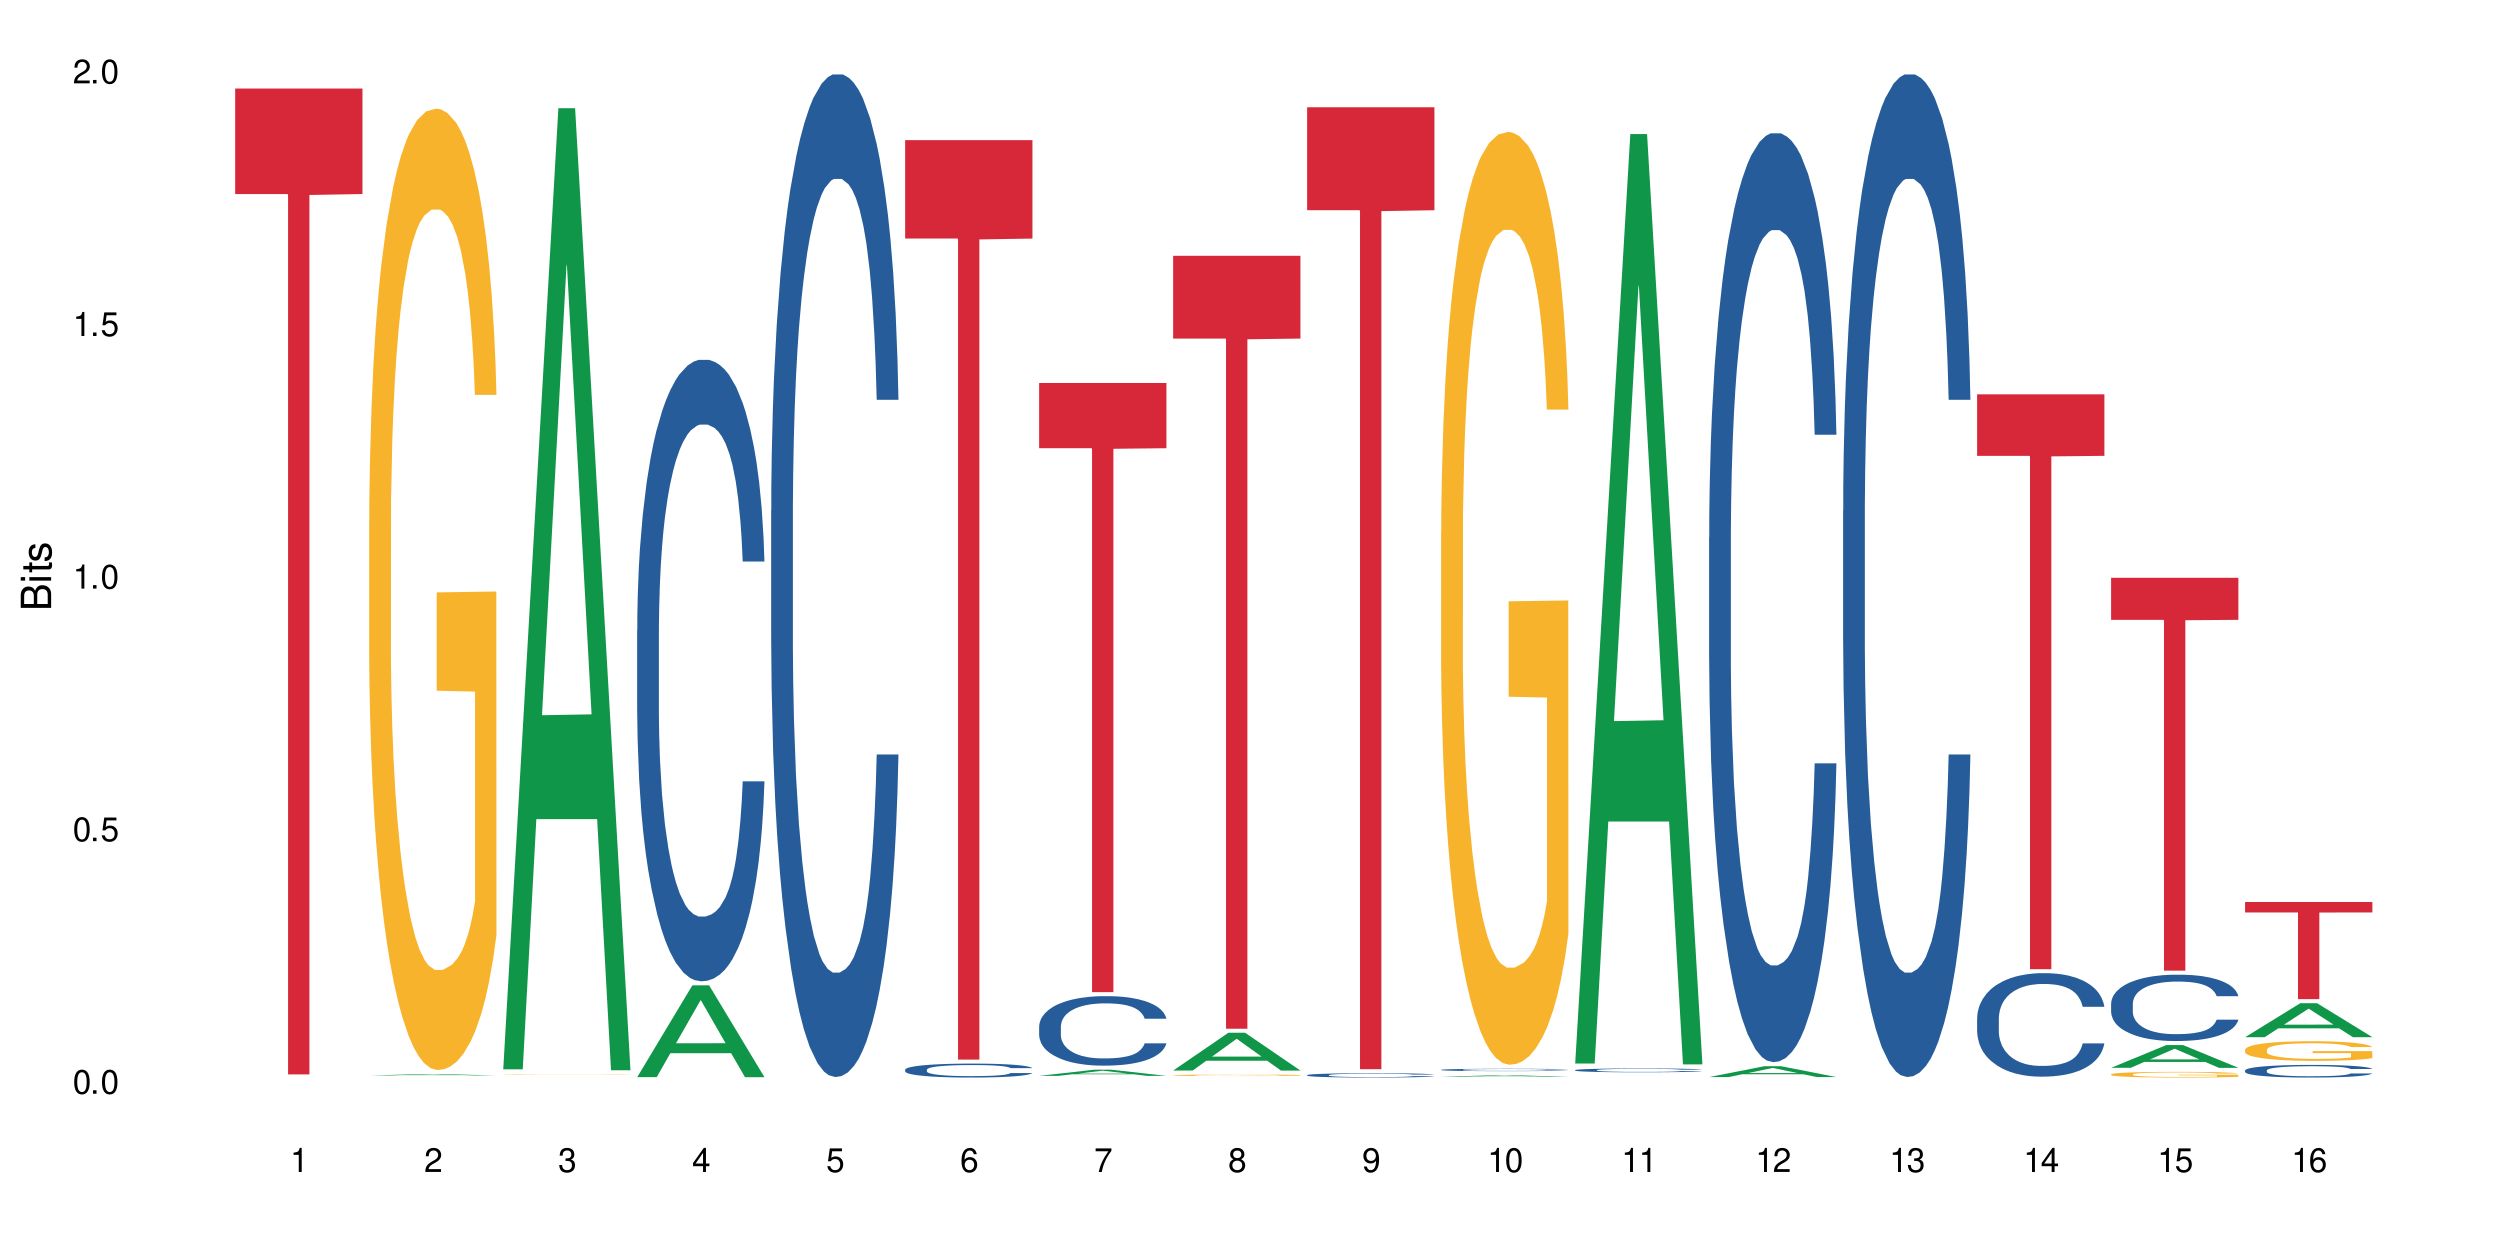 <?xml version="1.0" encoding="UTF-8"?>
<svg xmlns="http://www.w3.org/2000/svg" xmlns:xlink="http://www.w3.org/1999/xlink" width="720" height="360" viewBox="0 0 720 360">
<defs>
<g>
<g id="glyph-0-0">
</g>
<g id="glyph-0-1">
<path d="M 2.641 -6.938 C 2 -6.938 1.422 -6.656 1.078 -6.172 C 0.641 -5.562 0.406 -4.641 0.406 -3.359 C 0.406 -1.016 1.188 0.219 2.641 0.219 C 4.078 0.219 4.859 -1.016 4.859 -3.297 C 4.859 -4.641 4.656 -5.547 4.203 -6.172 C 3.844 -6.656 3.281 -6.938 2.641 -6.938 Z M 2.641 -6.188 C 3.547 -6.188 4 -5.25 4 -3.375 C 4 -1.406 3.562 -0.484 2.625 -0.484 C 1.734 -0.484 1.281 -1.438 1.281 -3.344 C 1.281 -5.25 1.734 -6.188 2.641 -6.188 Z M 2.641 -6.188 "/>
</g>
<g id="glyph-0-2">
<path d="M 1.828 -1 L 0.828 -1 L 0.828 0 L 1.828 0 Z M 1.828 -1 "/>
</g>
<g id="glyph-0-3">
<path d="M 4.562 -6.797 L 1.062 -6.797 L 0.547 -3.094 L 1.328 -3.094 C 1.719 -3.562 2.047 -3.734 2.578 -3.734 C 3.484 -3.734 4.062 -3.109 4.062 -2.094 C 4.062 -1.125 3.484 -0.531 2.578 -0.531 C 1.828 -0.531 1.375 -0.906 1.188 -1.672 L 0.328 -1.672 C 0.453 -1.109 0.547 -0.844 0.75 -0.594 C 1.125 -0.078 1.828 0.219 2.594 0.219 C 3.969 0.219 4.922 -0.781 4.922 -2.219 C 4.922 -3.562 4.031 -4.484 2.719 -4.484 C 2.25 -4.484 1.859 -4.359 1.469 -4.062 L 1.734 -5.969 L 4.562 -5.969 Z M 4.562 -6.797 "/>
</g>
<g id="glyph-0-4">
<path d="M 2.484 -4.938 L 2.484 0 L 3.328 0 L 3.328 -6.938 L 2.766 -6.938 C 2.469 -5.875 2.281 -5.734 0.984 -5.562 L 0.984 -4.938 Z M 2.484 -4.938 "/>
</g>
<g id="glyph-0-5">
<path d="M 4.859 -0.828 L 1.281 -0.828 C 1.359 -1.406 1.672 -1.781 2.5 -2.281 L 3.469 -2.828 C 4.406 -3.344 4.906 -4.062 4.906 -4.906 C 4.906 -5.484 4.672 -6.031 4.266 -6.406 C 3.859 -6.766 3.375 -6.938 2.719 -6.938 C 1.859 -6.938 1.219 -6.625 0.844 -6.031 C 0.609 -5.672 0.5 -5.234 0.484 -4.531 L 1.328 -4.531 C 1.359 -5.016 1.406 -5.281 1.531 -5.516 C 1.75 -5.938 2.188 -6.203 2.703 -6.203 C 3.469 -6.203 4.031 -5.641 4.031 -4.891 C 4.031 -4.344 3.719 -3.859 3.125 -3.516 L 2.234 -3 C 0.812 -2.172 0.406 -1.531 0.328 -0.016 L 4.859 -0.016 Z M 4.859 -0.828 "/>
</g>
<g id="glyph-0-6">
<path d="M 2.125 -3.188 L 2.578 -3.188 C 3.5 -3.188 3.984 -2.766 3.984 -1.922 C 3.984 -1.062 3.469 -0.531 2.594 -0.531 C 1.656 -0.531 1.203 -1 1.156 -2.016 L 0.312 -2.016 C 0.344 -1.453 0.438 -1.094 0.609 -0.781 C 0.953 -0.109 1.625 0.219 2.547 0.219 C 3.953 0.219 4.859 -0.625 4.859 -1.938 C 4.859 -2.828 4.516 -3.297 3.703 -3.594 C 4.344 -3.844 4.656 -4.328 4.656 -5.031 C 4.656 -6.219 3.875 -6.938 2.578 -6.938 C 1.203 -6.938 0.484 -6.172 0.453 -4.703 L 1.297 -4.703 C 1.312 -5.125 1.344 -5.359 1.453 -5.578 C 1.641 -5.969 2.062 -6.203 2.594 -6.203 C 3.344 -6.203 3.797 -5.75 3.797 -5 C 3.797 -4.516 3.609 -4.219 3.25 -4.047 C 3.016 -3.953 2.703 -3.922 2.125 -3.906 Z M 2.125 -3.188 "/>
</g>
<g id="glyph-0-7">
<path d="M 3.141 -1.672 L 3.141 0 L 3.984 0 L 3.984 -1.672 L 4.984 -1.672 L 4.984 -2.438 L 3.984 -2.438 L 3.984 -6.938 L 3.359 -6.938 L 0.266 -2.578 L 0.266 -1.672 Z M 3.141 -2.438 L 1 -2.438 L 3.141 -5.5 Z M 3.141 -2.438 "/>
</g>
<g id="glyph-0-8">
<path d="M 4.781 -5.125 C 4.609 -6.266 3.891 -6.938 2.844 -6.938 C 2.094 -6.938 1.422 -6.578 1.031 -5.953 C 0.594 -5.266 0.406 -4.422 0.406 -3.172 C 0.406 -2 0.578 -1.25 0.984 -0.641 C 1.359 -0.078 1.953 0.219 2.703 0.219 C 3.984 0.219 4.922 -0.75 4.922 -2.094 C 4.922 -3.375 4.062 -4.281 2.844 -4.281 C 2.172 -4.281 1.641 -4.031 1.281 -3.516 C 1.281 -5.234 1.828 -6.188 2.797 -6.188 C 3.391 -6.188 3.797 -5.797 3.938 -5.125 Z M 2.734 -3.531 C 3.547 -3.531 4.062 -2.953 4.062 -2.031 C 4.062 -1.156 3.484 -0.531 2.703 -0.531 C 1.922 -0.531 1.328 -1.188 1.328 -2.078 C 1.328 -2.938 1.906 -3.531 2.734 -3.531 Z M 2.734 -3.531 "/>
</g>
<g id="glyph-0-9">
<path d="M 4.984 -6.797 L 0.438 -6.797 L 0.438 -5.969 L 4.109 -5.969 C 2.5 -3.656 1.828 -2.234 1.328 0 L 2.219 0 C 2.594 -2.172 3.453 -4.047 4.984 -6.094 Z M 4.984 -6.797 "/>
</g>
<g id="glyph-0-10">
<path d="M 3.75 -3.656 C 4.469 -4.094 4.688 -4.438 4.688 -5.078 C 4.688 -6.172 3.844 -6.938 2.641 -6.938 C 1.438 -6.938 0.594 -6.172 0.594 -5.094 C 0.594 -4.438 0.812 -4.094 1.516 -3.656 C 0.734 -3.266 0.359 -2.703 0.359 -1.922 C 0.359 -0.656 1.281 0.219 2.641 0.219 C 3.984 0.219 4.922 -0.656 4.922 -1.922 C 4.922 -2.703 4.531 -3.266 3.75 -3.656 Z M 2.641 -6.188 C 3.359 -6.188 3.812 -5.75 3.812 -5.062 C 3.812 -4.406 3.344 -3.984 2.641 -3.984 C 1.922 -3.984 1.453 -4.406 1.453 -5.078 C 1.453 -5.75 1.922 -6.188 2.641 -6.188 Z M 2.641 -3.266 C 3.484 -3.266 4.062 -2.719 4.062 -1.906 C 4.062 -1.078 3.484 -0.531 2.625 -0.531 C 1.797 -0.531 1.219 -1.094 1.219 -1.906 C 1.219 -2.719 1.781 -3.266 2.641 -3.266 Z M 2.641 -3.266 "/>
</g>
<g id="glyph-0-11">
<path d="M 0.516 -1.578 C 0.672 -0.453 1.406 0.219 2.438 0.219 C 3.188 0.219 3.859 -0.141 4.266 -0.766 C 4.688 -1.453 4.891 -2.297 4.891 -3.547 C 4.891 -4.719 4.703 -5.453 4.312 -6.078 C 3.938 -6.641 3.344 -6.938 2.594 -6.938 C 1.297 -6.938 0.359 -5.969 0.359 -4.625 C 0.359 -3.344 1.234 -2.453 2.453 -2.453 C 3.094 -2.453 3.578 -2.672 4.016 -3.203 C 4 -1.484 3.469 -0.531 2.5 -0.531 C 1.906 -0.531 1.484 -0.906 1.359 -1.578 Z M 2.578 -6.203 C 3.375 -6.203 3.969 -5.531 3.969 -4.641 C 3.969 -3.797 3.391 -3.188 2.547 -3.188 C 1.734 -3.188 1.234 -3.766 1.234 -4.688 C 1.234 -5.562 1.797 -6.203 2.578 -6.203 Z M 2.578 -6.203 "/>
</g>
<g id="glyph-1-0">
</g>
<g id="glyph-1-1">
<path d="M 0 -0.953 L 0 -4.891 C 0 -5.719 -0.234 -6.344 -0.734 -6.797 C -1.188 -7.234 -1.812 -7.469 -2.5 -7.469 C -3.547 -7.469 -4.188 -7 -4.625 -5.875 C -4.984 -6.688 -5.625 -7.094 -6.531 -7.094 C -7.172 -7.094 -7.734 -6.859 -8.141 -6.391 C -8.562 -5.922 -8.75 -5.344 -8.75 -4.5 L -8.75 -0.953 Z M -4.984 -2.062 L -7.766 -2.062 L -7.766 -4.219 C -7.766 -4.844 -7.688 -5.203 -7.453 -5.5 C -7.219 -5.812 -6.859 -5.969 -6.375 -5.969 C -5.891 -5.969 -5.531 -5.812 -5.297 -5.5 C -5.062 -5.203 -4.984 -4.844 -4.984 -4.219 Z M -0.984 -2.062 L -4 -2.062 L -4 -4.781 C -4 -5.766 -3.438 -6.359 -2.484 -6.359 C -1.547 -6.359 -0.984 -5.766 -0.984 -4.781 Z M -0.984 -2.062 "/>
</g>
<g id="glyph-1-2">
<path d="M -6.281 -1.797 L -6.281 -0.797 L 0 -0.797 L 0 -1.797 Z M -8.75 -1.797 L -8.75 -0.797 L -7.484 -0.797 L -7.484 -1.797 Z M -8.75 -1.797 "/>
</g>
<g id="glyph-1-3">
<path d="M -6.281 -3.047 L -6.281 -2.016 L -8.016 -2.016 L -8.016 -1.016 L -6.281 -1.016 L -6.281 -0.172 L -5.469 -0.172 L -5.469 -1.016 L -0.719 -1.016 C -0.078 -1.016 0.281 -1.453 0.281 -2.234 C 0.281 -2.5 0.25 -2.719 0.188 -3.047 L -0.641 -3.047 C -0.609 -2.906 -0.594 -2.766 -0.594 -2.562 C -0.594 -2.141 -0.719 -2.016 -1.156 -2.016 L -5.469 -2.016 L -5.469 -3.047 Z M -6.281 -3.047 "/>
</g>
<g id="glyph-1-4">
<path d="M -4.531 -5.25 C -5.766 -5.25 -6.469 -4.422 -6.469 -2.969 C -6.469 -1.516 -5.719 -0.562 -4.547 -0.562 C -3.562 -0.562 -3.094 -1.062 -2.734 -2.562 L -2.516 -3.484 C -2.344 -4.188 -2.094 -4.469 -1.641 -4.469 C -1.047 -4.469 -0.641 -3.875 -0.641 -3 C -0.641 -2.453 -0.797 -2 -1.062 -1.75 C -1.25 -1.594 -1.422 -1.531 -1.875 -1.469 L -1.875 -0.406 C -0.422 -0.453 0.281 -1.266 0.281 -2.922 C 0.281 -4.5 -0.5 -5.516 -1.719 -5.516 C -2.656 -5.516 -3.172 -4.984 -3.469 -3.734 L -3.703 -2.766 C -3.891 -1.953 -4.156 -1.609 -4.594 -1.609 C -5.188 -1.609 -5.547 -2.125 -5.547 -2.938 C -5.547 -3.75 -5.203 -4.172 -4.531 -4.203 Z M -4.531 -5.25 "/>
</g>
</g>
</defs>
<rect x="-72" y="-36" width="864" height="432" fill="rgb(100%, 100%, 100%)" fill-opacity="1"/>
<path fill-rule="nonzero" fill="rgb(83.922%, 15.686%, 22.353%)" fill-opacity="1" d="M 67.73 25.492 L 104.391 25.492 L 104.391 55.883 L 89.113 56.152 L 89.113 309.426 L 82.965 309.426 L 82.965 56.418 L 82.875 55.883 L 67.73 55.883 Z M 67.73 25.492 "/>
<path fill-rule="nonzero" fill="rgb(6.275%, 58.824%, 28.235%)" fill-opacity="1" d="M 106.32 309.742 L 106.359 309.742 L 122.223 309.324 L 127.039 309.324 L 142.98 309.742 L 137.383 309.742 L 133.387 309.637 L 115.879 309.637 L 111.961 309.742 L 106.32 309.742 L 117.562 309.59 L 131.781 309.59 L 124.691 309.395 L 124.535 309.395 L 117.523 309.59 L 117.562 309.59 Z M 106.32 309.742 "/>
<path fill-rule="nonzero" fill="rgb(96.863%, 70.196%, 16.863%)" fill-opacity="1" d="M 106.32 149.875 L 106.367 149.621 L 106.367 144.566 L 106.543 133.188 L 106.992 117.508 L 107.574 104.613 L 108.199 94.5 L 108.602 89.188 L 109.273 81.602 L 109.852 76.039 L 111.328 64.66 L 113.207 54.039 L 114.234 49.488 L 115.398 45.191 L 117.051 40.387 L 117.812 38.617 L 120.137 34.57 L 122.773 32.043 L 125.68 31.285 L 127.02 31.535 L 128.855 32.547 L 131.359 35.328 L 132.789 37.859 L 133.906 40.387 L 135.07 43.672 L 136.5 48.73 L 137.84 54.801 L 138.914 60.867 L 139.988 68.453 L 140.879 76.547 L 141.641 85.395 L 142.312 96.016 L 142.715 104.867 L 142.98 113.715 L 136.77 113.715 L 136.41 104.867 L 136.008 98.039 L 135.336 89.695 L 134.668 83.625 L 133.996 78.82 L 132.742 72.246 L 131.672 68.199 L 130.328 64.66 L 129.031 62.387 L 127.559 60.867 L 126.664 60.363 L 124.293 60.363 L 122.148 62.133 L 120.895 64.156 L 120.004 66.18 L 118.75 69.973 L 117.988 73.004 L 117.543 75.027 L 116.203 82.867 L 115.309 89.945 L 114.816 94.75 L 114.191 102.336 L 113.742 109.164 L 113.25 119.277 L 112.984 126.863 L 112.625 144.059 L 112.582 189.574 L 112.715 199.184 L 112.984 209.551 L 113.34 218.652 L 113.879 228.262 L 114.414 235.594 L 115.352 245.457 L 116.156 252.031 L 116.781 256.328 L 117.988 263.156 L 118.48 265.434 L 119.645 269.984 L 120.852 273.523 L 122.328 276.559 L 123.445 278.074 L 125.234 279.34 L 127.512 279.34 L 130.195 277.82 L 131.895 275.801 L 133.059 273.777 L 133.816 272.008 L 134.754 269.227 L 135.426 266.695 L 136.051 263.914 L 136.812 259.617 L 136.812 199.184 L 125.77 198.93 L 125.77 170.609 L 142.938 170.355 L 142.98 269.227 L 142.043 276.051 L 140.879 282.625 L 139.762 287.684 L 138.602 291.98 L 136.945 296.785 L 135.605 299.82 L 133.547 303.359 L 131.672 305.637 L 129.703 307.152 L 127.961 307.914 L 125.902 308.164 L 124.07 307.66 L 122.102 306.141 L 120.539 304.121 L 119.109 301.59 L 117.676 298.305 L 115.891 292.992 L 114.727 288.695 L 113.52 283.387 L 112.312 277.062 L 111.238 270.238 L 110.523 264.926 L 109.809 258.859 L 109.047 251.273 L 108.332 242.676 L 107.797 234.836 L 107.305 225.984 L 106.945 217.641 L 106.59 206.262 L 106.41 197.16 L 106.32 189.32 Z M 106.32 149.875 "/>
<path fill-rule="nonzero" fill="rgb(6.275%, 58.824%, 28.235%)" fill-opacity="1" d="M 144.91 307.969 L 144.949 307.711 L 160.812 31.164 L 165.633 31.164 L 181.574 308.23 L 175.973 308.23 L 171.977 235.906 L 154.469 235.906 L 150.551 307.969 L 144.91 307.969 L 156.152 205.988 L 170.371 205.73 L 163.281 76.434 L 163.203 76.172 L 163.125 76.953 L 156.113 205.73 L 156.152 205.988 Z M 144.91 307.969 "/>
<path fill-rule="nonzero" fill="rgb(96.863%, 70.196%, 16.863%)" fill-opacity="1" d="M 144.91 309.449 L 144.957 309.449 L 144.957 309.445 L 145.137 309.441 L 145.582 309.434 L 146.164 309.426 L 146.789 309.422 L 147.191 309.418 L 147.863 309.414 L 148.445 309.41 L 149.918 309.406 L 151.797 309.402 L 152.824 309.398 L 153.988 309.398 L 155.641 309.395 L 156.402 309.395 L 158.727 309.391 L 169.949 309.391 L 171.379 309.395 L 173.66 309.395 L 175.09 309.398 L 176.43 309.402 L 177.504 309.406 L 178.578 309.406 L 179.473 309.41 L 180.23 309.418 L 180.902 309.422 L 181.305 309.426 L 181.574 309.43 L 175.359 309.43 L 175 309.426 L 174.598 309.422 L 173.926 309.418 L 173.258 309.414 L 172.586 309.414 L 171.336 309.41 L 170.262 309.406 L 166.148 309.406 L 165.254 309.402 L 162.883 309.402 L 160.738 309.406 L 158.594 309.406 L 157.34 309.41 L 156.133 309.41 L 154.793 309.414 L 153.898 309.418 L 153.406 309.422 L 152.781 309.426 L 152.332 309.43 L 151.84 309.434 L 151.574 309.438 L 151.215 309.445 L 151.172 309.469 L 151.305 309.473 L 151.574 309.477 L 151.93 309.48 L 152.469 309.488 L 153.004 309.488 L 153.941 309.496 L 154.746 309.5 L 155.375 309.5 L 156.582 309.504 L 157.07 309.504 L 158.234 309.508 L 159.441 309.508 L 160.918 309.512 L 170.484 309.512 L 171.648 309.508 L 173.348 309.508 L 174.016 309.504 L 175.402 309.504 L 175.402 309.473 L 164.359 309.473 L 164.359 309.457 L 181.527 309.457 L 181.574 309.508 L 180.633 309.512 L 179.473 309.512 L 178.352 309.516 L 177.191 309.52 L 175.535 309.52 L 174.195 309.523 L 170.262 309.523 L 168.293 309.527 L 162.66 309.527 L 160.695 309.523 L 157.699 309.523 L 156.266 309.52 L 154.48 309.52 L 153.316 309.516 L 152.109 309.516 L 150.902 309.512 L 149.828 309.508 L 148.398 309.5 L 147.641 309.496 L 146.922 309.492 L 146.387 309.488 L 145.895 309.484 L 145.539 309.48 L 145.18 309.477 L 145 309.473 L 144.91 309.469 Z M 144.91 309.449 "/>
<path fill-rule="nonzero" fill="rgb(6.275%, 58.824%, 28.235%)" fill-opacity="1" d="M 183.5 310.211 L 183.543 310.184 L 199.402 283.773 L 204.223 283.773 L 220.164 310.234 L 214.562 310.234 L 210.566 303.328 L 193.059 303.328 L 189.141 310.211 L 183.5 310.211 L 194.742 300.469 L 208.961 300.445 L 201.871 288.098 L 201.793 288.074 L 201.715 288.148 L 194.703 300.445 L 194.742 300.469 Z M 183.5 310.211 "/>
<path fill-rule="nonzero" fill="rgb(14.51%, 36.078%, 60%)" fill-opacity="1" d="M 183.5 181.508 L 183.547 181.344 L 183.547 177.418 L 183.68 171.203 L 183.992 163.348 L 184.309 157.949 L 185.113 148.297 L 186.23 138.973 L 187.391 131.773 L 188.242 127.52 L 189 124.25 L 190.746 118.195 L 191.863 115.086 L 193.07 112.305 L 194.543 109.523 L 195.617 107.891 L 198.031 105.27 L 199.82 104.125 L 201.207 103.637 L 204.203 103.637 L 205.988 104.289 L 207.285 105.109 L 208.719 106.418 L 209.926 107.891 L 212.027 111.488 L 213.902 116.07 L 214.754 118.688 L 216.094 123.758 L 217.121 128.668 L 217.84 132.918 L 218.645 138.973 L 219.359 146.336 L 219.895 154.68 L 220.164 161.715 L 213.902 161.715 L 213.59 155.168 L 213.234 150.098 L 212.562 143.391 L 211.891 138.645 L 210.953 133.902 L 210.102 130.793 L 208.941 127.684 L 207.914 125.723 L 206.84 124.25 L 205.812 123.266 L 203.844 122.285 L 201.562 122.285 L 200.715 122.613 L 198.973 123.922 L 198.031 125.066 L 196.691 127.355 L 195.754 129.484 L 194.633 132.758 L 193.875 135.539 L 192.934 139.789 L 192.266 143.555 L 191.504 148.953 L 191.059 153.043 L 190.656 157.625 L 190.297 163.023 L 190.031 168.75 L 189.852 174.801 L 189.762 180.691 L 189.762 206.051 L 189.852 211.938 L 190.074 218.809 L 190.656 228.789 L 191.504 237.461 L 192.488 244.332 L 193.426 249.238 L 193.965 251.531 L 194.68 254.148 L 195.797 257.422 L 197.406 260.691 L 198.344 262 L 199.777 263.309 L 201.25 263.965 L 203.219 263.965 L 204.961 263.309 L 206.125 262.492 L 207.332 261.184 L 208.984 258.402 L 210.016 255.785 L 210.906 252.676 L 211.578 249.566 L 212.027 246.949 L 212.695 241.879 L 213.234 236.316 L 213.637 230.59 L 213.902 225.027 L 220.164 225.027 L 219.895 231.57 L 219.492 237.953 L 219.09 242.695 L 218.465 248.422 L 217.75 253.492 L 216.719 259.219 L 215.871 262.98 L 214.754 267.074 L 213.727 270.18 L 212.605 272.961 L 210.953 276.234 L 209.879 277.871 L 208.719 279.344 L 207.332 280.652 L 205.586 281.797 L 203.711 282.449 L 201.965 282.613 L 200.09 282.289 L 198.703 281.633 L 196.871 280.16 L 194.59 277.215 L 192.934 274.105 L 191.641 271 L 190.52 267.727 L 189.27 263.309 L 187.66 256.109 L 186.676 250.547 L 186.004 245.969 L 185.246 239.586 L 184.711 233.863 L 184.082 224.699 L 183.637 213.086 L 183.5 204.086 Z M 183.5 181.508 "/>
<path fill-rule="nonzero" fill="rgb(14.51%, 36.078%, 60%)" fill-opacity="1" d="M 222.094 147.074 L 222.137 146.812 L 222.137 140.477 L 222.27 130.445 L 222.586 117.777 L 222.898 109.066 L 223.703 93.496 L 224.82 78.449 L 225.98 66.836 L 226.832 59.977 L 227.59 54.695 L 229.336 44.93 L 230.453 39.914 L 231.66 35.43 L 233.137 30.941 L 234.207 28.301 L 236.621 24.078 L 238.41 22.23 L 239.797 21.441 L 242.793 21.441 L 244.582 22.496 L 245.879 23.816 L 247.309 25.926 L 248.516 28.301 L 250.617 34.109 L 252.492 41.5 L 253.344 45.723 L 254.684 53.902 L 255.715 61.824 L 256.43 68.684 L 257.234 78.449 L 257.949 90.328 L 258.484 103.789 L 258.754 115.137 L 252.492 115.137 L 252.18 104.582 L 251.824 96.398 L 251.152 85.578 L 250.48 77.922 L 249.543 70.27 L 248.695 65.254 L 247.531 60.238 L 246.504 57.07 L 245.43 54.695 L 244.402 53.113 L 242.434 51.527 L 240.156 51.527 L 239.305 52.055 L 237.562 54.168 L 236.621 56.016 L 235.281 59.711 L 234.344 63.141 L 233.227 68.422 L 232.465 72.906 L 231.527 79.77 L 230.855 85.84 L 230.094 94.551 L 229.648 101.148 L 229.246 108.539 L 228.887 117.25 L 228.621 126.488 L 228.441 136.254 L 228.352 145.754 L 228.352 186.664 L 228.441 196.168 L 228.664 207.254 L 229.246 223.352 L 230.094 237.344 L 231.078 248.426 L 232.016 256.344 L 232.555 260.039 L 233.27 264.262 L 234.387 269.543 L 235.996 274.82 L 236.934 276.934 L 238.367 279.043 L 239.84 280.102 L 241.809 280.102 L 243.551 279.043 L 244.715 277.723 L 245.922 275.613 L 247.574 271.125 L 248.605 266.902 L 249.5 261.887 L 250.168 256.875 L 250.617 252.648 L 251.285 244.469 L 251.824 235.496 L 252.227 226.258 L 252.492 217.281 L 258.754 217.281 L 258.484 227.84 L 258.082 238.133 L 257.68 245.789 L 257.055 255.027 L 256.34 263.207 L 255.309 272.445 L 254.461 278.516 L 253.344 285.113 L 252.316 290.129 L 251.199 294.617 L 249.543 299.895 L 248.469 302.535 L 247.309 304.91 L 245.922 307.023 L 244.18 308.871 L 242.301 309.926 L 240.559 310.188 L 238.68 309.66 L 237.293 308.605 L 235.461 306.23 L 233.18 301.48 L 231.527 296.465 L 230.23 291.449 L 229.113 286.172 L 227.859 279.043 L 226.25 267.43 L 225.266 258.457 L 224.598 251.066 L 223.836 240.773 L 223.301 231.535 L 222.672 216.754 L 222.227 198.016 L 222.094 183.5 Z M 222.094 147.074 "/>
<path fill-rule="nonzero" fill="rgb(14.51%, 36.078%, 60%)" fill-opacity="1" d="M 260.684 308.066 L 260.727 308.062 L 260.727 307.977 L 260.863 307.836 L 261.176 307.66 L 261.488 307.539 L 262.293 307.32 L 263.41 307.113 L 264.57 306.949 L 265.422 306.855 L 266.184 306.781 L 267.926 306.645 L 269.043 306.574 L 270.25 306.512 L 271.727 306.449 L 272.797 306.414 L 275.211 306.355 L 277 306.328 L 278.387 306.32 L 281.383 306.32 L 283.172 306.332 L 284.469 306.352 L 285.898 306.383 L 287.105 306.414 L 289.207 306.496 L 291.086 306.598 L 291.934 306.656 L 293.273 306.77 L 294.305 306.879 L 295.02 306.977 L 295.824 307.113 L 296.539 307.277 L 297.074 307.465 L 297.344 307.621 L 291.086 307.621 L 290.77 307.477 L 290.414 307.363 L 289.742 307.211 L 289.074 307.105 L 288.133 306.996 L 287.285 306.93 L 286.121 306.859 L 285.094 306.812 L 284.02 306.781 L 282.992 306.758 L 281.023 306.738 L 278.746 306.738 L 277.895 306.746 L 276.152 306.773 L 275.211 306.801 L 273.871 306.852 L 272.934 306.898 L 271.816 306.973 L 271.055 307.035 L 270.117 307.129 L 269.445 307.215 L 268.684 307.336 L 268.238 307.426 L 267.836 307.531 L 267.477 307.652 L 267.211 307.781 L 267.031 307.918 L 266.941 308.047 L 266.941 308.617 L 267.031 308.75 L 267.254 308.902 L 267.836 309.129 L 268.684 309.324 L 269.668 309.477 L 270.609 309.586 L 271.145 309.637 L 271.859 309.695 L 272.977 309.77 L 274.586 309.844 L 275.527 309.875 L 276.957 309.902 L 278.434 309.918 L 280.398 309.918 L 282.141 309.902 L 283.305 309.883 L 284.512 309.855 L 286.168 309.793 L 287.195 309.734 L 288.09 309.664 L 288.758 309.594 L 289.207 309.535 L 289.879 309.422 L 290.414 309.297 L 290.816 309.168 L 291.086 309.043 L 297.344 309.043 L 297.074 309.191 L 296.672 309.332 L 296.27 309.441 L 295.645 309.57 L 294.93 309.684 L 293.902 309.812 L 293.051 309.895 L 291.934 309.988 L 290.906 310.059 L 289.789 310.121 L 288.133 310.191 L 287.059 310.23 L 285.898 310.262 L 284.512 310.293 L 282.77 310.316 L 280.891 310.332 L 279.148 310.336 L 277.27 310.328 L 275.883 310.312 L 274.051 310.281 L 271.77 310.215 L 270.117 310.145 L 268.82 310.074 L 267.703 310 L 266.449 309.902 L 264.84 309.742 L 263.855 309.617 L 263.188 309.512 L 262.426 309.371 L 261.891 309.242 L 261.266 309.035 L 260.816 308.777 L 260.684 308.574 Z M 260.684 308.066 "/>
<path fill-rule="nonzero" fill="rgb(83.922%, 15.686%, 22.353%)" fill-opacity="1" d="M 260.684 40.359 L 297.344 40.359 L 297.344 68.707 L 282.062 68.953 L 282.062 305.16 L 275.918 305.16 L 275.918 69.203 L 275.828 68.707 L 260.684 68.707 Z M 260.684 40.359 "/>
<path fill-rule="nonzero" fill="rgb(6.275%, 58.824%, 28.235%)" fill-opacity="1" d="M 299.273 309.844 L 299.312 309.844 L 315.176 308.07 L 319.992 308.07 L 335.934 309.848 L 330.332 309.848 L 326.336 309.383 L 308.828 309.383 L 304.914 309.844 L 299.273 309.844 L 310.516 309.191 L 324.73 309.188 L 317.641 308.359 L 317.562 308.359 L 317.484 308.363 L 310.477 309.188 L 310.516 309.191 Z M 299.273 309.844 "/>
<path fill-rule="nonzero" fill="rgb(14.51%, 36.078%, 60%)" fill-opacity="1" d="M 299.273 295.605 L 299.316 295.586 L 299.316 295.148 L 299.453 294.453 L 299.766 293.574 L 300.078 292.973 L 300.883 291.891 L 302 290.848 L 303.164 290.043 L 304.012 289.57 L 304.773 289.203 L 306.516 288.527 L 307.633 288.18 L 308.84 287.867 L 310.316 287.559 L 311.391 287.375 L 313.805 287.082 L 315.59 286.953 L 316.977 286.898 L 319.973 286.898 L 321.762 286.973 L 323.059 287.062 L 324.488 287.211 L 325.695 287.375 L 327.797 287.777 L 329.676 288.289 L 330.523 288.582 L 331.867 289.148 L 332.895 289.695 L 333.609 290.172 L 334.414 290.848 L 335.129 291.672 L 335.664 292.605 L 335.934 293.391 L 329.676 293.391 L 329.363 292.66 L 329.004 292.094 L 328.332 291.344 L 327.664 290.812 L 326.723 290.281 L 325.875 289.934 L 324.711 289.586 L 323.684 289.367 L 322.609 289.203 L 321.582 289.094 L 319.613 288.984 L 317.336 288.984 L 316.484 289.02 L 314.742 289.168 L 313.805 289.293 L 312.461 289.551 L 311.523 289.789 L 310.406 290.152 L 309.645 290.465 L 308.707 290.941 L 308.035 291.363 L 307.277 291.965 L 306.828 292.422 L 306.426 292.934 L 306.07 293.539 L 305.801 294.18 L 305.621 294.855 L 305.531 295.516 L 305.531 298.348 L 305.621 299.008 L 305.844 299.777 L 306.426 300.891 L 307.277 301.859 L 308.258 302.629 L 309.199 303.18 L 309.734 303.434 L 310.449 303.727 L 311.566 304.094 L 313.176 304.457 L 314.117 304.605 L 315.547 304.75 L 317.023 304.824 L 318.988 304.824 L 320.734 304.75 L 321.895 304.66 L 323.102 304.512 L 324.758 304.203 L 325.785 303.91 L 326.68 303.562 L 327.352 303.215 L 327.797 302.922 L 328.469 302.355 L 329.004 301.734 L 329.406 301.094 L 329.676 300.473 L 335.934 300.473 L 335.664 301.203 L 335.262 301.914 L 334.859 302.445 L 334.234 303.086 L 333.52 303.652 L 332.492 304.293 L 331.641 304.715 L 330.523 305.172 L 329.496 305.52 L 328.379 305.832 L 326.723 306.195 L 325.652 306.379 L 324.488 306.543 L 323.102 306.691 L 321.359 306.816 L 319.48 306.891 L 317.738 306.91 L 315.859 306.871 L 314.473 306.801 L 312.641 306.637 L 310.359 306.305 L 308.707 305.957 L 307.41 305.609 L 306.293 305.246 L 305.039 304.75 L 303.43 303.945 L 302.445 303.324 L 301.777 302.812 L 301.016 302.098 L 300.48 301.457 L 299.855 300.434 L 299.406 299.137 L 299.273 298.129 Z M 299.273 295.605 "/>
<path fill-rule="nonzero" fill="rgb(83.922%, 15.686%, 22.353%)" fill-opacity="1" d="M 299.273 110.309 L 335.934 110.309 L 335.934 129.086 L 320.656 129.25 L 320.656 285.738 L 314.508 285.738 L 314.508 129.414 L 314.418 129.086 L 299.273 129.086 Z M 299.273 110.309 "/>
<path fill-rule="nonzero" fill="rgb(6.275%, 58.824%, 28.235%)" fill-opacity="1" d="M 337.863 308.316 L 337.902 308.305 L 353.766 297.43 L 358.582 297.43 L 374.523 308.328 L 368.922 308.328 L 364.93 305.484 L 347.422 305.484 L 343.504 308.316 L 337.863 308.316 L 349.105 304.305 L 363.32 304.297 L 356.234 299.211 L 356.156 299.199 L 356.074 299.23 L 349.066 304.297 L 349.105 304.305 Z M 337.863 308.316 "/>
<path fill-rule="nonzero" fill="rgb(96.863%, 70.196%, 16.863%)" fill-opacity="1" d="M 337.863 309.668 L 337.906 309.664 L 337.906 309.66 L 338.086 309.641 L 338.535 309.617 L 339.113 309.598 L 339.742 309.582 L 340.145 309.574 L 340.812 309.562 L 341.395 309.555 L 342.871 309.539 L 344.75 309.52 L 345.777 309.516 L 346.938 309.508 L 348.594 309.5 L 349.352 309.5 L 351.68 309.492 L 354.316 309.488 L 360.395 309.488 L 362.898 309.492 L 364.332 309.496 L 365.449 309.5 L 366.609 309.504 L 368.043 309.512 L 369.383 309.523 L 370.457 309.531 L 371.527 309.543 L 372.422 309.555 L 373.184 309.57 L 373.852 309.586 L 374.254 309.598 L 374.523 309.613 L 368.309 309.613 L 367.953 309.598 L 367.551 309.59 L 366.879 309.574 L 366.207 309.566 L 365.539 309.559 L 364.285 309.551 L 363.211 309.543 L 361.871 309.539 L 360.574 309.535 L 359.102 309.531 L 355.836 309.531 L 353.691 309.535 L 352.438 309.535 L 351.543 309.539 L 350.293 309.547 L 349.531 309.551 L 349.086 309.555 L 347.742 309.566 L 346.848 309.574 L 346.359 309.582 L 345.73 309.594 L 345.285 309.605 L 344.793 309.621 L 344.523 309.633 L 344.168 309.656 L 344.121 309.727 L 344.258 309.742 L 344.523 309.758 L 344.883 309.77 L 345.418 309.785 L 345.957 309.797 L 346.895 309.812 L 347.699 309.82 L 348.324 309.828 L 349.531 309.836 L 350.023 309.84 L 351.188 309.848 L 352.395 309.852 L 353.867 309.859 L 354.988 309.859 L 356.773 309.863 L 359.055 309.863 L 361.738 309.859 L 363.438 309.855 L 364.598 309.855 L 365.359 309.852 L 366.297 309.848 L 366.969 309.844 L 367.594 309.84 L 368.355 309.832 L 368.355 309.742 L 357.312 309.742 L 357.312 309.699 L 374.48 309.695 L 374.523 309.848 L 373.586 309.855 L 372.422 309.867 L 371.305 309.875 L 370.145 309.883 L 368.488 309.887 L 367.148 309.895 L 365.09 309.898 L 363.211 309.902 L 361.246 309.902 L 359.504 309.906 L 355.613 309.906 L 353.645 309.902 L 352.082 309.898 L 350.648 309.895 L 349.219 309.891 L 347.43 309.883 L 346.27 309.875 L 343.855 309.859 L 342.781 309.848 L 341.352 309.832 L 340.59 309.82 L 339.875 309.805 L 339.34 309.793 L 338.848 309.781 L 338.488 309.77 L 338.133 309.75 L 337.953 309.738 L 337.863 309.727 Z M 337.863 309.668 "/>
<path fill-rule="nonzero" fill="rgb(83.922%, 15.686%, 22.353%)" fill-opacity="1" d="M 337.863 73.68 L 374.523 73.68 L 374.523 97.508 L 359.246 97.715 L 359.246 296.27 L 353.098 296.27 L 353.098 97.926 L 353.008 97.508 L 337.863 97.508 Z M 337.863 73.68 "/>
<path fill-rule="nonzero" fill="rgb(14.51%, 36.078%, 60%)" fill-opacity="1" d="M 376.453 309.633 L 376.5 309.629 L 376.5 309.602 L 376.633 309.559 L 376.945 309.504 L 377.258 309.469 L 378.062 309.398 L 379.18 309.336 L 380.344 309.285 L 381.191 309.254 L 381.953 309.234 L 383.695 309.191 L 384.812 309.168 L 386.02 309.148 L 387.496 309.129 L 388.57 309.117 L 390.984 309.102 L 392.773 309.094 L 394.156 309.09 L 397.152 309.09 L 398.941 309.094 L 400.238 309.098 L 401.668 309.109 L 402.875 309.117 L 404.977 309.145 L 406.855 309.176 L 407.703 309.195 L 409.047 309.23 L 410.074 309.262 L 410.789 309.293 L 411.594 309.336 L 412.309 309.387 L 412.848 309.445 L 413.113 309.492 L 406.855 309.492 L 406.543 309.449 L 406.184 309.414 L 405.516 309.367 L 404.844 309.332 L 403.906 309.301 L 403.055 309.277 L 401.891 309.258 L 400.863 309.242 L 399.793 309.234 L 398.762 309.227 L 396.797 309.219 L 394.516 309.219 L 393.668 309.223 L 391.922 309.23 L 390.984 309.238 L 389.641 309.254 L 388.703 309.27 L 387.586 309.293 L 386.824 309.312 L 385.887 309.34 L 385.215 309.367 L 384.457 309.406 L 384.008 309.434 L 383.605 309.465 L 383.25 309.504 L 382.98 309.543 L 382.801 309.586 L 382.711 309.625 L 382.711 309.801 L 382.801 309.844 L 383.027 309.891 L 383.605 309.961 L 384.457 310.023 L 385.441 310.07 L 386.379 310.105 L 386.914 310.121 L 387.629 310.137 L 388.75 310.16 L 390.359 310.184 L 391.297 310.191 L 392.727 310.203 L 394.203 310.207 L 396.168 310.207 L 397.914 310.203 L 399.074 310.195 L 400.281 310.188 L 401.938 310.168 L 402.965 310.148 L 403.859 310.129 L 404.531 310.105 L 404.977 310.086 L 405.648 310.051 L 406.184 310.012 L 406.586 309.973 L 406.855 309.934 L 413.113 309.934 L 412.848 309.98 L 412.445 310.023 L 412.043 310.059 L 411.414 310.098 L 410.699 310.133 L 409.672 310.172 L 408.824 310.199 L 407.703 310.227 L 406.676 310.25 L 405.559 310.27 L 403.906 310.293 L 402.832 310.305 L 401.668 310.312 L 400.281 310.324 L 398.539 310.332 L 396.66 310.336 L 394.918 310.336 L 393.039 310.332 L 391.656 310.328 L 389.82 310.32 L 387.543 310.297 L 385.887 310.277 L 384.59 310.254 L 383.473 310.23 L 382.223 310.203 L 380.613 310.152 L 379.629 310.113 L 378.957 310.082 L 378.195 310.035 L 377.66 309.996 L 377.035 309.934 L 376.586 309.852 L 376.453 309.789 Z M 376.453 309.633 "/>
<path fill-rule="nonzero" fill="rgb(83.922%, 15.686%, 22.353%)" fill-opacity="1" d="M 376.453 30.887 L 413.113 30.887 L 413.113 60.543 L 397.836 60.801 L 397.836 307.93 L 391.688 307.93 L 391.688 61.062 L 391.598 60.543 L 376.453 60.543 Z M 376.453 30.887 "/>
<path fill-rule="nonzero" fill="rgb(6.275%, 58.824%, 28.235%)" fill-opacity="1" d="M 415.043 310.129 L 415.082 310.129 L 430.945 309.652 L 435.762 309.652 L 451.703 310.133 L 446.105 310.133 L 442.109 310.004 L 424.602 310.004 L 420.684 310.129 L 415.043 310.129 L 426.285 309.953 L 440.504 309.953 L 433.414 309.73 L 433.258 309.73 L 426.246 309.953 L 426.285 309.953 Z M 415.043 310.129 "/>
<path fill-rule="nonzero" fill="rgb(14.51%, 36.078%, 60%)" fill-opacity="1" d="M 415.043 308.105 L 415.09 308.102 L 415.09 308.09 L 415.223 308.062 L 415.535 308.035 L 415.848 308.016 L 416.652 307.977 L 417.77 307.941 L 418.934 307.914 L 419.781 307.898 L 420.543 307.883 L 422.285 307.863 L 423.406 307.852 L 424.613 307.84 L 426.086 307.828 L 427.16 307.82 L 429.574 307.812 L 431.363 307.809 L 432.75 307.805 L 435.742 307.805 L 437.531 307.809 L 438.828 307.812 L 440.258 307.816 L 441.465 307.82 L 443.566 307.836 L 445.445 307.852 L 446.297 307.863 L 447.637 307.883 L 448.664 307.902 L 449.379 307.918 L 450.184 307.941 L 450.898 307.969 L 451.438 308 L 451.703 308.027 L 445.445 308.027 L 445.133 308.004 L 444.773 307.984 L 444.105 307.957 L 443.434 307.941 L 442.496 307.922 L 441.645 307.91 L 440.484 307.898 L 439.453 307.891 L 438.383 307.883 L 437.352 307.883 L 435.387 307.879 L 432.258 307.879 L 430.512 307.883 L 429.574 307.887 L 428.234 307.898 L 427.293 307.906 L 426.176 307.918 L 425.418 307.93 L 424.477 307.945 L 423.809 307.957 L 423.047 307.98 L 422.598 307.996 L 422.195 308.012 L 421.84 308.031 L 421.57 308.055 L 421.391 308.078 L 421.305 308.102 L 421.305 308.199 L 421.391 308.219 L 421.617 308.246 L 422.195 308.285 L 423.047 308.316 L 424.031 308.344 L 424.969 308.363 L 425.504 308.371 L 426.223 308.383 L 427.34 308.395 L 428.949 308.406 L 429.887 308.41 L 431.316 308.418 L 436.504 308.418 L 437.668 308.414 L 438.875 308.41 L 440.527 308.398 L 441.555 308.387 L 442.449 308.375 L 443.121 308.363 L 443.566 308.355 L 444.238 308.336 L 444.773 308.312 L 445.176 308.293 L 445.445 308.27 L 451.703 308.27 L 451.438 308.297 L 451.035 308.32 L 450.633 308.34 L 450.004 308.359 L 449.289 308.379 L 448.262 308.402 L 447.414 308.414 L 446.297 308.43 L 445.266 308.441 L 444.148 308.453 L 442.496 308.465 L 441.422 308.473 L 440.258 308.477 L 438.875 308.484 L 437.129 308.488 L 435.254 308.488 L 433.508 308.492 L 431.629 308.488 L 430.246 308.488 L 428.41 308.48 L 426.133 308.469 L 424.477 308.457 L 423.18 308.445 L 422.062 308.434 L 420.812 308.418 L 419.203 308.391 L 418.219 308.367 L 417.547 308.352 L 416.789 308.324 L 416.25 308.305 L 415.625 308.27 L 415.18 308.227 L 415.043 308.191 Z M 415.043 308.105 "/>
<path fill-rule="nonzero" fill="rgb(96.863%, 70.196%, 16.863%)" fill-opacity="1" d="M 415.043 153.059 L 415.09 152.812 L 415.09 147.906 L 415.266 136.863 L 415.715 121.652 L 416.297 109.141 L 416.922 99.328 L 417.324 94.176 L 417.996 86.812 L 418.574 81.418 L 420.051 70.375 L 421.93 60.07 L 422.957 55.656 L 424.121 51.484 L 425.773 46.824 L 426.535 45.105 L 428.859 41.18 L 431.496 38.727 L 434.402 37.988 L 435.742 38.234 L 437.578 39.215 L 440.082 41.914 L 441.512 44.367 L 442.629 46.824 L 443.793 50.012 L 445.223 54.918 L 446.562 60.809 L 447.637 66.695 L 448.711 74.055 L 449.602 81.906 L 450.363 90.496 L 451.035 100.801 L 451.438 109.387 L 451.703 117.973 L 445.488 117.973 L 445.133 109.387 L 444.73 102.762 L 444.059 94.664 L 443.391 88.777 L 442.719 84.117 L 441.465 77.734 L 440.395 73.812 L 439.051 70.375 L 437.754 68.168 L 436.281 66.695 L 435.387 66.203 L 433.016 66.203 L 430.871 67.922 L 429.617 69.887 L 428.727 71.848 L 427.473 75.527 L 426.711 78.473 L 426.266 80.434 L 424.926 88.039 L 424.031 94.91 L 423.539 99.57 L 422.914 106.934 L 422.465 113.559 L 421.973 123.371 L 421.707 130.73 L 421.348 147.414 L 421.305 191.578 L 421.438 200.902 L 421.707 210.961 L 422.062 219.793 L 422.598 229.117 L 423.137 236.23 L 424.074 245.801 L 424.879 252.18 L 425.504 256.348 L 426.711 262.973 L 427.203 265.184 L 428.367 269.598 L 429.574 273.031 L 431.051 275.977 L 432.168 277.449 L 433.957 278.676 L 436.234 278.676 L 438.918 277.203 L 440.617 275.242 L 441.781 273.277 L 442.539 271.562 L 443.477 268.863 L 444.148 266.41 L 444.773 263.711 L 445.535 259.539 L 445.535 200.902 L 434.492 200.656 L 434.492 173.176 L 451.66 172.93 L 451.703 268.863 L 450.766 275.488 L 449.602 281.867 L 448.484 286.773 L 447.324 290.941 L 445.668 295.605 L 444.328 298.551 L 442.27 301.984 L 440.395 304.191 L 438.426 305.664 L 436.684 306.398 L 434.625 306.645 L 432.793 306.156 L 430.824 304.684 L 429.262 302.719 L 427.832 300.266 L 426.398 297.078 L 424.613 291.926 L 423.449 287.754 L 422.242 282.602 L 421.035 276.469 L 419.961 269.844 L 419.246 264.691 L 418.531 258.805 L 417.77 251.441 L 417.055 243.102 L 416.52 235.496 L 416.027 226.906 L 415.668 218.812 L 415.312 207.77 L 415.133 198.938 L 415.043 191.332 Z M 415.043 153.059 "/>
<path fill-rule="nonzero" fill="rgb(6.275%, 58.824%, 28.235%)" fill-opacity="1" d="M 453.633 306.297 L 453.672 306.047 L 469.535 38.617 L 474.355 38.617 L 490.297 306.551 L 484.695 306.551 L 480.699 236.609 L 463.191 236.609 L 459.273 306.297 L 453.633 306.297 L 464.875 207.68 L 479.094 207.43 L 472.004 82.395 L 471.926 82.141 L 471.848 82.895 L 464.836 207.43 L 464.875 207.68 Z M 453.633 306.297 "/>
<path fill-rule="nonzero" fill="rgb(14.51%, 36.078%, 60%)" fill-opacity="1" d="M 453.633 308.195 L 453.68 308.191 L 453.68 308.168 L 453.812 308.129 L 454.125 308.082 L 454.438 308.047 L 455.242 307.988 L 456.363 307.93 L 457.523 307.887 L 458.375 307.859 L 459.133 307.84 L 460.875 307.801 L 461.996 307.781 L 463.203 307.766 L 464.676 307.746 L 465.75 307.738 L 468.164 307.723 L 469.953 307.715 L 471.34 307.711 L 474.336 307.711 L 476.121 307.715 L 477.418 307.719 L 478.852 307.727 L 480.059 307.738 L 482.156 307.758 L 484.035 307.789 L 484.887 307.805 L 486.227 307.836 L 487.254 307.867 L 487.969 307.891 L 488.773 307.93 L 489.492 307.977 L 490.027 308.027 L 490.297 308.07 L 484.035 308.07 L 483.723 308.031 L 483.363 308 L 482.695 307.957 L 482.023 307.93 L 481.086 307.898 L 480.234 307.879 L 479.074 307.859 L 478.047 307.848 L 476.973 307.84 L 475.945 307.832 L 473.977 307.828 L 470.848 307.828 L 469.102 307.836 L 468.164 307.844 L 466.824 307.859 L 465.883 307.871 L 464.766 307.891 L 464.008 307.91 L 463.066 307.934 L 462.398 307.957 L 461.637 307.992 L 461.191 308.016 L 460.789 308.047 L 460.43 308.078 L 460.16 308.113 L 459.984 308.152 L 459.895 308.188 L 459.895 308.348 L 459.984 308.383 L 460.207 308.426 L 460.789 308.488 L 461.637 308.543 L 462.621 308.586 L 463.559 308.613 L 464.098 308.629 L 464.812 308.645 L 465.93 308.664 L 467.539 308.688 L 468.477 308.695 L 469.906 308.703 L 471.383 308.707 L 473.352 308.707 L 475.094 308.703 L 476.258 308.695 L 477.465 308.688 L 479.117 308.672 L 480.145 308.656 L 481.039 308.637 L 481.711 308.617 L 482.156 308.602 L 482.828 308.57 L 483.363 308.535 L 483.77 308.5 L 484.035 308.465 L 490.297 308.465 L 490.027 308.504 L 489.625 308.543 L 489.223 308.574 L 488.598 308.609 L 487.879 308.641 L 486.852 308.676 L 486.004 308.699 L 484.887 308.727 L 483.855 308.746 L 482.738 308.762 L 481.086 308.781 L 480.012 308.793 L 478.852 308.801 L 477.465 308.809 L 475.719 308.816 L 473.844 308.82 L 470.223 308.82 L 468.836 308.816 L 467.004 308.805 L 464.723 308.789 L 463.066 308.77 L 461.77 308.75 L 460.652 308.73 L 459.402 308.703 L 457.793 308.656 L 456.809 308.621 L 456.137 308.594 L 455.379 308.555 L 454.84 308.52 L 454.215 308.461 L 453.77 308.391 L 453.633 308.336 Z M 453.633 308.195 "/>
<path fill-rule="nonzero" fill="rgb(6.275%, 58.824%, 28.235%)" fill-opacity="1" d="M 492.223 310.195 L 492.266 310.191 L 508.125 307.066 L 512.945 307.066 L 528.887 310.199 L 523.285 310.199 L 519.289 309.379 L 501.781 309.379 L 497.863 310.195 L 492.223 310.195 L 503.465 309.043 L 517.684 309.039 L 510.594 307.578 L 510.516 307.574 L 510.438 307.586 L 503.426 309.039 L 503.465 309.043 Z M 492.223 310.195 "/>
<path fill-rule="nonzero" fill="rgb(14.51%, 36.078%, 60%)" fill-opacity="1" d="M 492.223 154.797 L 492.27 154.551 L 492.27 148.684 L 492.402 139.391 L 492.715 127.656 L 493.027 119.586 L 493.836 105.16 L 494.953 91.223 L 496.113 80.465 L 496.965 74.105 L 497.723 69.215 L 499.469 60.168 L 500.586 55.523 L 501.793 51.367 L 503.266 47.211 L 504.34 44.766 L 506.754 40.852 L 508.543 39.141 L 509.93 38.406 L 512.926 38.406 L 514.711 39.383 L 516.008 40.605 L 517.441 42.562 L 518.648 44.766 L 520.75 50.145 L 522.625 56.988 L 523.477 60.902 L 524.816 68.48 L 525.844 75.816 L 526.559 82.176 L 527.367 91.223 L 528.082 102.227 L 528.617 114.695 L 528.887 125.211 L 522.625 125.211 L 522.312 115.43 L 521.957 107.848 L 521.285 97.824 L 520.613 90.734 L 519.676 83.641 L 518.824 78.996 L 517.664 74.352 L 516.637 71.418 L 515.562 69.215 L 514.535 67.75 L 512.566 66.281 L 510.285 66.281 L 509.438 66.77 L 507.695 68.727 L 506.754 70.438 L 505.414 73.863 L 504.473 77.039 L 503.355 81.93 L 502.598 86.086 L 501.656 92.445 L 500.988 98.07 L 500.227 106.137 L 499.781 112.25 L 499.379 119.098 L 499.02 127.164 L 498.75 135.723 L 498.574 144.77 L 498.484 153.574 L 498.484 191.473 L 498.574 200.277 L 498.797 210.547 L 499.379 225.461 L 500.227 238.422 L 501.211 248.691 L 502.148 256.027 L 502.688 259.449 L 503.402 263.359 L 504.52 268.25 L 506.129 273.141 L 507.066 275.098 L 508.5 277.055 L 509.973 278.031 L 511.941 278.031 L 513.684 277.055 L 514.848 275.832 L 516.055 273.875 L 517.707 269.719 L 518.738 265.805 L 519.629 261.16 L 520.301 256.516 L 520.75 252.602 L 521.418 245.023 L 521.957 236.707 L 522.359 228.152 L 522.625 219.836 L 528.887 219.836 L 528.617 229.617 L 528.215 239.152 L 527.812 246.246 L 527.188 254.805 L 526.473 262.383 L 525.441 270.941 L 524.594 276.566 L 523.477 282.68 L 522.449 287.324 L 521.328 291.48 L 519.676 296.371 L 518.602 298.816 L 517.441 301.016 L 516.055 302.973 L 514.309 304.684 L 512.434 305.664 L 510.688 305.906 L 508.812 305.418 L 507.426 304.441 L 505.594 302.238 L 503.312 297.836 L 501.656 293.191 L 500.363 288.547 L 499.242 283.656 L 497.992 277.055 L 496.383 266.297 L 495.398 257.98 L 494.727 251.137 L 493.969 241.598 L 493.434 233.043 L 492.805 219.348 L 492.359 201.988 L 492.223 188.539 Z M 492.223 154.797 "/>
<path fill-rule="nonzero" fill="rgb(14.51%, 36.078%, 60%)" fill-opacity="1" d="M 530.816 147.078 L 530.859 146.812 L 530.859 140.477 L 530.992 130.449 L 531.305 117.781 L 531.621 109.07 L 532.426 93.496 L 533.543 78.453 L 534.703 66.84 L 535.555 59.977 L 536.312 54.699 L 538.059 44.934 L 539.176 39.918 L 540.383 35.43 L 541.859 30.945 L 542.93 28.305 L 545.344 24.082 L 547.133 22.234 L 548.52 21.441 L 551.516 21.441 L 553.305 22.5 L 554.602 23.816 L 556.031 25.93 L 557.238 28.305 L 559.34 34.113 L 561.215 41.504 L 562.066 45.727 L 563.406 53.906 L 564.434 61.824 L 565.152 68.688 L 565.957 78.453 L 566.672 90.332 L 567.207 103.789 L 567.477 115.141 L 561.215 115.141 L 560.902 104.582 L 560.547 96.402 L 559.875 85.578 L 559.203 77.926 L 558.266 70.27 L 557.418 65.258 L 556.254 60.242 L 555.227 57.074 L 554.152 54.699 L 553.125 53.113 L 551.156 51.531 L 548.879 51.531 L 548.027 52.059 L 546.285 54.172 L 545.344 56.02 L 544.004 59.715 L 543.066 63.145 L 541.945 68.422 L 541.188 72.91 L 540.25 79.773 L 539.578 85.844 L 538.816 94.555 L 538.371 101.152 L 537.969 108.543 L 537.609 117.25 L 537.344 126.488 L 537.164 136.254 L 537.074 145.758 L 537.074 186.668 L 537.164 196.168 L 537.387 207.254 L 537.969 223.355 L 538.816 237.344 L 539.801 248.426 L 540.738 256.344 L 541.277 260.039 L 541.992 264.266 L 543.109 269.543 L 544.719 274.82 L 545.656 276.934 L 547.09 279.043 L 548.562 280.102 L 550.531 280.102 L 552.273 279.043 L 553.438 277.723 L 554.645 275.613 L 556.297 271.125 L 557.328 266.902 L 558.223 261.887 L 558.891 256.875 L 559.34 252.652 L 560.008 244.469 L 560.547 235.496 L 560.949 226.258 L 561.215 217.281 L 567.477 217.281 L 567.207 227.84 L 566.805 238.133 L 566.402 245.789 L 565.777 255.027 L 565.062 263.207 L 564.031 272.445 L 563.184 278.516 L 562.066 285.113 L 561.039 290.129 L 559.922 294.617 L 558.266 299.895 L 557.191 302.535 L 556.031 304.91 L 554.645 307.02 L 552.902 308.867 L 551.023 309.926 L 549.281 310.188 L 547.402 309.66 L 546.016 308.605 L 544.184 306.23 L 541.902 301.48 L 540.25 296.465 L 538.953 291.449 L 537.836 286.172 L 536.582 279.043 L 534.973 267.43 L 533.988 258.457 L 533.32 251.066 L 532.559 240.773 L 532.023 231.535 L 531.395 216.754 L 530.949 198.016 L 530.816 183.5 Z M 530.816 147.078 "/>
<path fill-rule="nonzero" fill="rgb(14.51%, 36.078%, 60%)" fill-opacity="1" d="M 569.406 293.254 L 569.449 293.227 L 569.449 292.57 L 569.586 291.535 L 569.898 290.23 L 570.211 289.332 L 571.016 287.723 L 572.133 286.172 L 573.293 284.973 L 574.145 284.266 L 574.902 283.723 L 576.648 282.715 L 577.766 282.195 L 578.973 281.734 L 580.449 281.27 L 581.52 280.996 L 583.934 280.562 L 585.723 280.371 L 587.109 280.289 L 590.105 280.289 L 591.895 280.398 L 593.191 280.535 L 594.621 280.754 L 595.828 280.996 L 597.93 281.598 L 599.809 282.359 L 600.656 282.797 L 601.996 283.641 L 603.027 284.457 L 603.742 285.164 L 604.547 286.172 L 605.262 287.398 L 605.797 288.785 L 606.066 289.957 L 599.809 289.957 L 599.492 288.867 L 599.137 288.023 L 598.465 286.906 L 597.797 286.117 L 596.855 285.328 L 596.008 284.809 L 594.844 284.293 L 593.816 283.965 L 592.742 283.723 L 591.715 283.559 L 589.746 283.395 L 587.469 283.395 L 586.617 283.449 L 584.875 283.668 L 583.934 283.855 L 582.594 284.238 L 581.656 284.594 L 580.539 285.137 L 579.777 285.602 L 578.84 286.309 L 578.168 286.934 L 577.406 287.832 L 576.961 288.516 L 576.559 289.277 L 576.199 290.176 L 575.934 291.129 L 575.754 292.137 L 575.664 293.117 L 575.664 297.336 L 575.754 298.316 L 575.977 299.461 L 576.559 301.121 L 577.406 302.566 L 578.391 303.711 L 579.332 304.527 L 579.867 304.906 L 580.582 305.344 L 581.699 305.887 L 583.309 306.434 L 584.25 306.648 L 585.68 306.867 L 587.156 306.977 L 589.121 306.977 L 590.863 306.867 L 592.027 306.73 L 593.234 306.516 L 594.891 306.051 L 595.918 305.617 L 596.812 305.098 L 597.48 304.582 L 597.93 304.145 L 598.602 303.301 L 599.137 302.375 L 599.539 301.422 L 599.809 300.496 L 606.066 300.496 L 605.797 301.586 L 605.395 302.648 L 604.992 303.438 L 604.367 304.391 L 603.652 305.234 L 602.625 306.188 L 601.773 306.812 L 600.656 307.496 L 599.629 308.012 L 598.512 308.477 L 596.855 309.02 L 595.781 309.293 L 594.621 309.535 L 593.234 309.754 L 591.492 309.945 L 589.613 310.055 L 587.871 310.082 L 585.992 310.027 L 584.605 309.918 L 582.773 309.672 L 580.492 309.184 L 578.84 308.664 L 577.543 308.148 L 576.426 307.602 L 575.172 306.867 L 573.562 305.668 L 572.578 304.742 L 571.91 303.98 L 571.148 302.918 L 570.613 301.965 L 569.988 300.441 L 569.539 298.508 L 569.406 297.012 Z M 569.406 293.254 "/>
<path fill-rule="nonzero" fill="rgb(83.922%, 15.686%, 22.353%)" fill-opacity="1" d="M 569.406 113.559 L 606.066 113.559 L 606.066 131.281 L 590.785 131.438 L 590.785 279.129 L 584.641 279.129 L 584.641 131.59 L 584.551 131.281 L 569.406 131.281 Z M 569.406 113.559 "/>
<path fill-rule="nonzero" fill="rgb(6.275%, 58.824%, 28.235%)" fill-opacity="1" d="M 607.996 307.531 L 608.035 307.523 L 623.898 300.98 L 628.715 300.98 L 644.656 307.539 L 639.055 307.539 L 635.059 305.828 L 617.551 305.828 L 613.637 307.531 L 607.996 307.531 L 619.238 305.117 L 633.453 305.113 L 626.363 302.051 L 626.285 302.047 L 626.207 302.066 L 619.199 305.113 L 619.238 305.117 Z M 607.996 307.531 "/>
<path fill-rule="nonzero" fill="rgb(14.51%, 36.078%, 60%)" fill-opacity="1" d="M 607.996 289.027 L 608.039 289.012 L 608.039 288.59 L 608.176 287.926 L 608.488 287.09 L 608.801 286.512 L 609.605 285.48 L 610.723 284.484 L 611.887 283.719 L 612.734 283.262 L 613.496 282.914 L 615.238 282.27 L 616.355 281.938 L 617.562 281.641 L 619.039 281.344 L 620.113 281.168 L 622.527 280.887 L 624.312 280.766 L 625.699 280.715 L 628.695 280.715 L 630.484 280.785 L 631.781 280.871 L 633.211 281.012 L 634.418 281.168 L 636.52 281.551 L 638.398 282.043 L 639.246 282.32 L 640.586 282.863 L 641.617 283.387 L 642.332 283.84 L 643.137 284.484 L 643.852 285.273 L 644.387 286.164 L 644.656 286.914 L 638.398 286.914 L 638.086 286.215 L 637.727 285.676 L 637.055 284.957 L 636.387 284.453 L 635.445 283.945 L 634.598 283.613 L 633.434 283.281 L 632.406 283.07 L 631.332 282.914 L 630.305 282.809 L 628.336 282.703 L 626.059 282.703 L 625.207 282.738 L 623.465 282.879 L 622.527 283 L 621.184 283.246 L 620.246 283.473 L 619.129 283.824 L 618.367 284.121 L 617.43 284.574 L 616.758 284.977 L 616 285.551 L 615.551 285.988 L 615.148 286.477 L 614.793 287.055 L 614.523 287.664 L 614.344 288.312 L 614.254 288.941 L 614.254 291.648 L 614.344 292.277 L 614.566 293.008 L 615.148 294.074 L 616 295 L 616.98 295.734 L 617.922 296.258 L 618.457 296.504 L 619.172 296.781 L 620.289 297.133 L 621.898 297.48 L 622.84 297.621 L 624.27 297.762 L 625.746 297.828 L 627.711 297.828 L 629.457 297.762 L 630.617 297.672 L 631.824 297.531 L 633.48 297.234 L 634.508 296.957 L 635.402 296.625 L 636.074 296.293 L 636.52 296.012 L 637.191 295.473 L 637.727 294.879 L 638.129 294.266 L 638.398 293.672 L 644.656 293.672 L 644.387 294.371 L 643.984 295.055 L 643.582 295.559 L 642.957 296.172 L 642.242 296.711 L 641.215 297.324 L 640.363 297.727 L 639.246 298.16 L 638.219 298.492 L 637.102 298.789 L 635.445 299.141 L 634.375 299.312 L 633.211 299.473 L 631.824 299.609 L 630.082 299.734 L 628.203 299.805 L 626.461 299.82 L 624.582 299.785 L 623.195 299.715 L 621.363 299.559 L 619.082 299.246 L 617.43 298.914 L 616.133 298.582 L 615.016 298.23 L 613.762 297.762 L 612.152 296.992 L 611.168 296.398 L 610.5 295.91 L 609.738 295.227 L 609.203 294.617 L 608.578 293.637 L 608.129 292.398 L 607.996 291.438 Z M 607.996 289.027 "/>
<path fill-rule="nonzero" fill="rgb(96.863%, 70.196%, 16.863%)" fill-opacity="1" d="M 607.996 309.398 L 608.039 309.398 L 608.039 309.367 L 608.219 309.301 L 608.668 309.207 L 609.246 309.133 L 609.875 309.07 L 610.277 309.039 L 610.945 308.996 L 611.527 308.961 L 613.004 308.895 L 614.879 308.832 L 615.91 308.805 L 617.07 308.781 L 618.727 308.75 L 619.484 308.742 L 621.809 308.719 L 624.449 308.703 L 627.355 308.699 L 628.695 308.699 L 630.527 308.707 L 633.031 308.723 L 634.461 308.738 L 635.582 308.75 L 636.742 308.77 L 638.172 308.801 L 639.516 308.836 L 640.586 308.871 L 641.66 308.918 L 642.555 308.965 L 643.316 309.02 L 643.984 309.082 L 644.387 309.133 L 644.656 309.188 L 638.441 309.188 L 638.086 309.133 L 637.684 309.094 L 637.012 309.043 L 636.34 309.008 L 635.672 308.98 L 634.418 308.941 L 633.344 308.918 L 632.004 308.895 L 630.707 308.883 L 629.23 308.871 L 625.969 308.871 L 623.82 308.879 L 622.57 308.891 L 621.676 308.906 L 620.426 308.926 L 619.664 308.945 L 619.219 308.957 L 617.875 309.004 L 616.98 309.047 L 616.488 309.074 L 615.863 309.117 L 615.418 309.16 L 614.926 309.219 L 614.656 309.262 L 614.301 309.363 L 614.254 309.633 L 614.391 309.691 L 614.656 309.754 L 615.016 309.805 L 615.551 309.863 L 616.086 309.906 L 617.027 309.965 L 617.832 310.004 L 618.457 310.031 L 619.664 310.07 L 620.156 310.082 L 621.32 310.109 L 622.527 310.133 L 624 310.148 L 625.117 310.156 L 626.906 310.164 L 629.188 310.164 L 631.871 310.156 L 633.57 310.145 L 634.73 310.133 L 635.492 310.121 L 636.43 310.105 L 637.102 310.09 L 637.727 310.074 L 638.488 310.051 L 638.488 309.691 L 627.445 309.691 L 627.445 309.523 L 644.613 309.52 L 644.656 310.105 L 643.719 310.145 L 642.555 310.184 L 641.438 310.215 L 640.273 310.242 L 638.621 310.27 L 637.281 310.285 L 635.223 310.309 L 633.344 310.32 L 631.379 310.332 L 629.633 310.336 L 627.578 310.336 L 625.746 310.332 L 623.777 310.324 L 622.211 310.312 L 620.781 310.297 L 619.352 310.277 L 617.562 310.246 L 616.402 310.223 L 615.195 310.191 L 613.988 310.152 L 612.914 310.113 L 612.199 310.082 L 611.484 310.043 L 610.723 310 L 610.008 309.949 L 609.473 309.902 L 608.98 309.852 L 608.621 309.801 L 608.266 309.734 L 608.086 309.68 L 607.996 309.633 Z M 607.996 309.398 "/>
<path fill-rule="nonzero" fill="rgb(83.922%, 15.686%, 22.353%)" fill-opacity="1" d="M 607.996 166.402 L 644.656 166.402 L 644.656 178.516 L 629.379 178.621 L 629.379 279.555 L 623.23 279.555 L 623.23 178.727 L 623.141 178.516 L 607.996 178.516 Z M 607.996 166.402 "/>
<path fill-rule="nonzero" fill="rgb(6.275%, 58.824%, 28.235%)" fill-opacity="1" d="M 646.586 298.707 L 646.625 298.695 L 662.488 288.918 L 667.305 288.918 L 683.246 298.715 L 677.645 298.715 L 673.652 296.156 L 656.145 296.156 L 652.227 298.707 L 646.586 298.707 L 657.828 295.102 L 672.043 295.09 L 664.957 290.52 L 664.879 290.508 L 664.797 290.539 L 657.789 295.09 L 657.828 295.102 Z M 646.586 298.707 "/>
<path fill-rule="nonzero" fill="rgb(14.51%, 36.078%, 60%)" fill-opacity="1" d="M 646.586 308.277 L 646.629 308.277 L 646.629 308.195 L 646.766 308.07 L 647.078 307.91 L 647.391 307.801 L 648.195 307.602 L 649.312 307.414 L 650.477 307.266 L 651.324 307.18 L 652.086 307.113 L 653.828 306.992 L 654.945 306.926 L 656.152 306.871 L 657.629 306.812 L 658.703 306.781 L 661.117 306.727 L 662.906 306.703 L 664.289 306.695 L 667.285 306.695 L 669.074 306.707 L 670.371 306.723 L 671.801 306.75 L 673.008 306.781 L 675.109 306.855 L 676.988 306.945 L 677.836 307 L 679.18 307.105 L 680.207 307.203 L 680.922 307.289 L 681.727 307.414 L 682.441 307.562 L 682.977 307.734 L 683.246 307.875 L 676.988 307.875 L 676.676 307.742 L 676.316 307.641 L 675.645 307.504 L 674.977 307.406 L 674.035 307.309 L 673.188 307.246 L 672.023 307.184 L 670.996 307.145 L 669.922 307.113 L 668.895 307.094 L 666.93 307.074 L 664.648 307.074 L 663.797 307.082 L 662.055 307.105 L 661.117 307.129 L 659.773 307.176 L 658.836 307.219 L 657.719 307.285 L 656.957 307.344 L 656.02 307.43 L 655.348 307.508 L 654.59 307.617 L 654.141 307.699 L 653.738 307.793 L 653.383 307.902 L 653.113 308.02 L 652.934 308.141 L 652.844 308.262 L 652.844 308.777 L 652.934 308.898 L 653.156 309.039 L 653.738 309.242 L 654.59 309.418 L 655.57 309.559 L 656.512 309.656 L 657.047 309.703 L 657.762 309.758 L 658.879 309.824 L 660.488 309.891 L 661.43 309.918 L 662.859 309.941 L 664.336 309.957 L 666.301 309.957 L 668.047 309.941 L 669.207 309.926 L 670.414 309.898 L 672.07 309.844 L 673.098 309.789 L 673.992 309.727 L 674.664 309.664 L 675.109 309.609 L 675.781 309.508 L 676.316 309.395 L 676.719 309.277 L 676.988 309.164 L 683.246 309.164 L 682.977 309.297 L 682.574 309.426 L 682.172 309.523 L 681.547 309.641 L 680.832 309.742 L 679.805 309.859 L 678.953 309.938 L 677.836 310.02 L 676.809 310.082 L 675.691 310.141 L 674.035 310.207 L 672.965 310.238 L 671.801 310.27 L 670.414 310.297 L 668.672 310.32 L 666.793 310.332 L 665.051 310.336 L 663.172 310.328 L 661.785 310.316 L 659.953 310.285 L 657.672 310.227 L 656.02 310.164 L 654.723 310.102 L 653.605 310.031 L 652.352 309.941 L 650.742 309.797 L 649.762 309.684 L 649.09 309.59 L 648.328 309.461 L 647.793 309.344 L 647.168 309.156 L 646.719 308.922 L 646.586 308.738 Z M 646.586 308.277 "/>
<path fill-rule="nonzero" fill="rgb(96.863%, 70.196%, 16.863%)" fill-opacity="1" d="M 646.586 302.301 L 646.629 302.293 L 646.629 302.191 L 646.809 301.957 L 647.258 301.637 L 647.836 301.375 L 648.465 301.168 L 648.867 301.059 L 649.535 300.902 L 650.117 300.789 L 651.594 300.559 L 653.473 300.34 L 654.5 300.246 L 655.66 300.16 L 657.316 300.062 L 658.074 300.027 L 660.402 299.941 L 663.039 299.891 L 665.945 299.875 L 667.285 299.879 L 669.117 299.902 L 671.621 299.957 L 673.055 300.012 L 674.172 300.062 L 675.332 300.129 L 676.766 300.23 L 678.105 300.355 L 679.18 300.48 L 680.25 300.637 L 681.145 300.801 L 681.906 300.98 L 682.574 301.199 L 682.977 301.379 L 683.246 301.559 L 677.031 301.559 L 676.676 301.379 L 676.273 301.238 L 675.602 301.07 L 674.93 300.945 L 674.262 300.848 L 673.008 300.711 L 671.934 300.629 L 670.594 300.559 L 669.297 300.512 L 667.824 300.48 L 666.93 300.469 L 664.559 300.469 L 662.414 300.508 L 661.16 300.547 L 660.266 300.59 L 659.016 300.668 L 658.254 300.727 L 657.809 300.77 L 656.465 300.93 L 655.57 301.074 L 655.082 301.172 L 654.453 301.328 L 654.008 301.469 L 653.516 301.676 L 653.246 301.828 L 652.891 302.18 L 652.844 303.109 L 652.98 303.309 L 653.246 303.52 L 653.605 303.703 L 654.141 303.902 L 654.68 304.051 L 655.617 304.254 L 656.422 304.387 L 657.047 304.473 L 658.254 304.613 L 658.746 304.66 L 659.91 304.754 L 661.117 304.824 L 662.59 304.887 L 663.711 304.918 L 665.496 304.945 L 667.777 304.945 L 670.461 304.914 L 672.16 304.871 L 673.32 304.832 L 674.082 304.797 L 675.02 304.738 L 675.691 304.688 L 676.316 304.629 L 677.078 304.543 L 677.078 303.309 L 666.035 303.301 L 666.035 302.723 L 683.203 302.719 L 683.246 304.738 L 682.309 304.879 L 681.145 305.012 L 680.027 305.117 L 678.863 305.203 L 677.211 305.301 L 675.871 305.363 L 673.812 305.438 L 671.934 305.48 L 669.969 305.512 L 668.227 305.527 L 666.168 305.535 L 664.336 305.523 L 662.367 305.492 L 660.805 305.453 L 659.371 305.398 L 657.941 305.332 L 656.152 305.223 L 654.992 305.137 L 653.785 305.027 L 652.578 304.898 L 651.504 304.758 L 650.789 304.648 L 650.074 304.527 L 649.312 304.371 L 648.598 304.195 L 648.062 304.035 L 647.57 303.855 L 647.211 303.684 L 646.855 303.453 L 646.676 303.266 L 646.586 303.105 Z M 646.586 302.301 "/>
<path fill-rule="nonzero" fill="rgb(83.922%, 15.686%, 22.353%)" fill-opacity="1" d="M 646.586 259.785 L 683.246 259.785 L 683.246 262.781 L 667.969 262.809 L 667.969 287.758 L 661.82 287.758 L 661.82 262.832 L 661.73 262.781 L 646.586 262.781 Z M 646.586 259.785 "/>
<g fill="rgb(0%, 0%, 0%)" fill-opacity="1">
<use xlink:href="#glyph-0-1" x="20.965" y="314.993"/>
<use xlink:href="#glyph-0-2" x="25.965" y="314.993"/>
<use xlink:href="#glyph-0-1" x="28.965" y="314.993"/>
</g>
<g fill="rgb(0%, 0%, 0%)" fill-opacity="1">
<use xlink:href="#glyph-0-1" x="20.965" y="242.251"/>
<use xlink:href="#glyph-0-2" x="25.965" y="242.251"/>
<use xlink:href="#glyph-0-3" x="28.965" y="242.251"/>
</g>
<g fill="rgb(0%, 0%, 0%)" fill-opacity="1">
<use xlink:href="#glyph-0-4" x="20.965" y="169.509"/>
<use xlink:href="#glyph-0-2" x="25.965" y="169.509"/>
<use xlink:href="#glyph-0-1" x="28.965" y="169.509"/>
</g>
<g fill="rgb(0%, 0%, 0%)" fill-opacity="1">
<use xlink:href="#glyph-0-4" x="20.965" y="96.767"/>
<use xlink:href="#glyph-0-2" x="25.965" y="96.767"/>
<use xlink:href="#glyph-0-3" x="28.965" y="96.767"/>
</g>
<g fill="rgb(0%, 0%, 0%)" fill-opacity="1">
<use xlink:href="#glyph-0-5" x="20.965" y="24.024"/>
<use xlink:href="#glyph-0-2" x="25.965" y="24.024"/>
<use xlink:href="#glyph-0-1" x="28.965" y="24.024"/>
</g>
<g fill="rgb(0%, 0%, 0%)" fill-opacity="1">
<use xlink:href="#glyph-0-4" x="83.562" y="337.532"/>
</g>
<g fill="rgb(0%, 0%, 0%)" fill-opacity="1">
<use xlink:href="#glyph-0-5" x="122.152" y="337.532"/>
</g>
<g fill="rgb(0%, 0%, 0%)" fill-opacity="1">
<use xlink:href="#glyph-0-6" x="160.742" y="337.532"/>
</g>
<g fill="rgb(0%, 0%, 0%)" fill-opacity="1">
<use xlink:href="#glyph-0-7" x="199.332" y="337.532"/>
</g>
<g fill="rgb(0%, 0%, 0%)" fill-opacity="1">
<use xlink:href="#glyph-0-3" x="237.922" y="337.532"/>
</g>
<g fill="rgb(0%, 0%, 0%)" fill-opacity="1">
<use xlink:href="#glyph-0-8" x="276.512" y="337.532"/>
</g>
<g fill="rgb(0%, 0%, 0%)" fill-opacity="1">
<use xlink:href="#glyph-0-9" x="315.102" y="337.532"/>
</g>
<g fill="rgb(0%, 0%, 0%)" fill-opacity="1">
<use xlink:href="#glyph-0-10" x="353.695" y="337.532"/>
</g>
<g fill="rgb(0%, 0%, 0%)" fill-opacity="1">
<use xlink:href="#glyph-0-11" x="392.285" y="337.532"/>
</g>
<g fill="rgb(0%, 0%, 0%)" fill-opacity="1">
<use xlink:href="#glyph-0-4" x="428.375" y="337.532"/>
<use xlink:href="#glyph-0-1" x="433.375" y="337.532"/>
</g>
<g fill="rgb(0%, 0%, 0%)" fill-opacity="1">
<use xlink:href="#glyph-0-4" x="466.965" y="337.532"/>
<use xlink:href="#glyph-0-4" x="471.965" y="337.532"/>
</g>
<g fill="rgb(0%, 0%, 0%)" fill-opacity="1">
<use xlink:href="#glyph-0-4" x="505.555" y="337.532"/>
<use xlink:href="#glyph-0-5" x="510.555" y="337.532"/>
</g>
<g fill="rgb(0%, 0%, 0%)" fill-opacity="1">
<use xlink:href="#glyph-0-4" x="544.145" y="337.532"/>
<use xlink:href="#glyph-0-6" x="549.145" y="337.532"/>
</g>
<g fill="rgb(0%, 0%, 0%)" fill-opacity="1">
<use xlink:href="#glyph-0-4" x="582.734" y="337.532"/>
<use xlink:href="#glyph-0-7" x="587.734" y="337.532"/>
</g>
<g fill="rgb(0%, 0%, 0%)" fill-opacity="1">
<use xlink:href="#glyph-0-4" x="621.324" y="337.532"/>
<use xlink:href="#glyph-0-3" x="626.324" y="337.532"/>
</g>
<g fill="rgb(0%, 0%, 0%)" fill-opacity="1">
<use xlink:href="#glyph-0-4" x="659.918" y="337.532"/>
<use xlink:href="#glyph-0-8" x="664.918" y="337.532"/>
</g>
<g fill="rgb(0%, 0%, 0%)" fill-opacity="1">
<use xlink:href="#glyph-1-1" x="14.725" y="176.012"/>
<use xlink:href="#glyph-1-2" x="14.725" y="168.012"/>
<use xlink:href="#glyph-1-3" x="14.725" y="165.012"/>
<use xlink:href="#glyph-1-4" x="14.725" y="162.012"/>
</g>
</svg>
